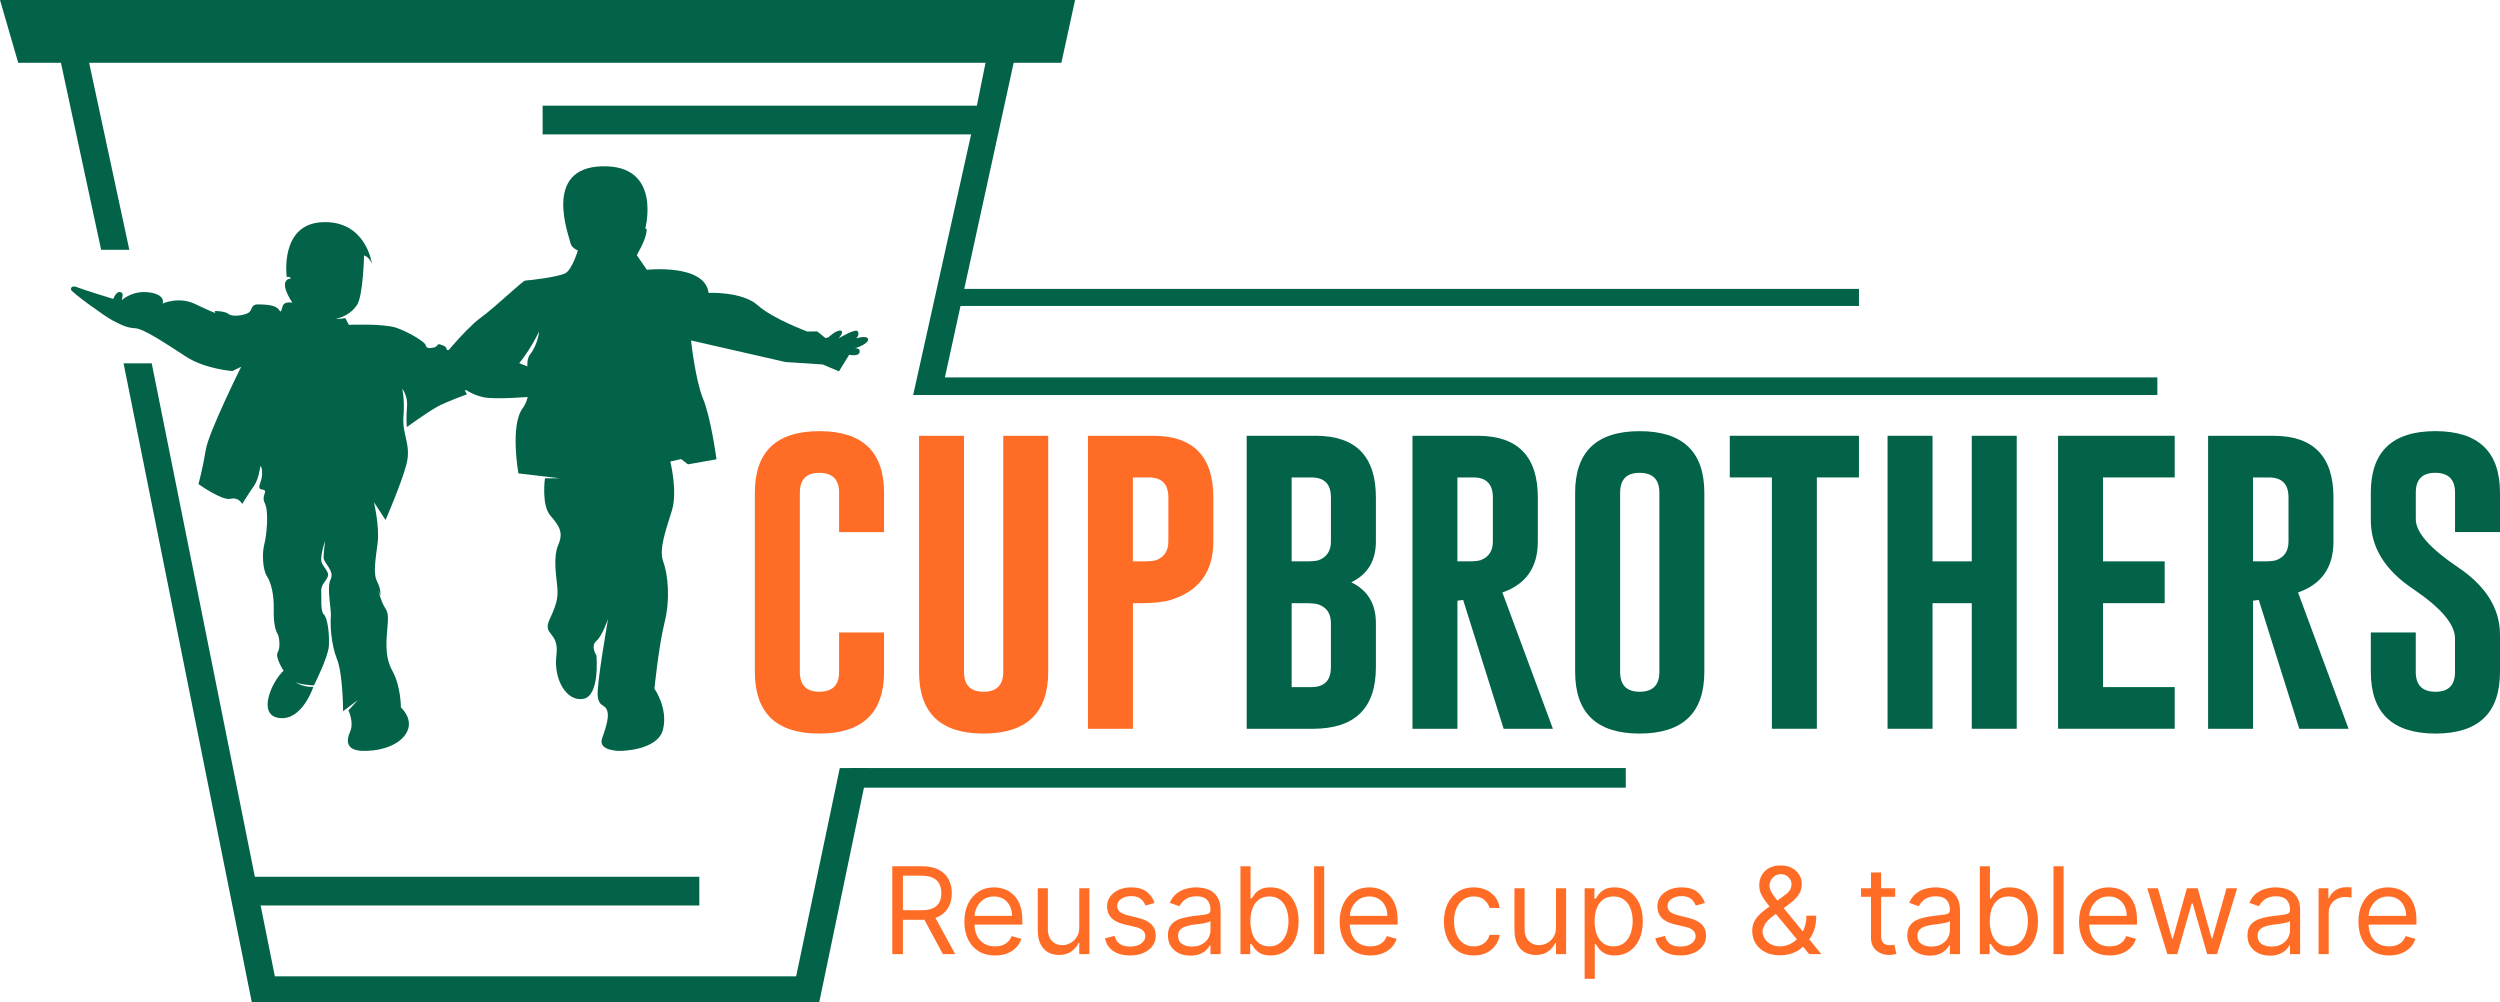 <svg xmlns="http://www.w3.org/2000/svg" width="207" height="83" viewBox="0 0 207 83" fill="none"><g clip-path="url(#clip0_166_325)"><path d="M65.92 80.843H22.759L12.563 30.086H10.231L20.852 83H67.83L71.874 63.594H69.534L65.92 80.843Z" fill="#026348"></path><path d="M73.199 55.633C73.199 59.028 71.415 60.732 67.843 60.74C64.282 60.74 62.502 59.038 62.502 55.633V40.795C62.502 37.4 64.282 35.7 67.843 35.7C71.404 35.7 73.199 37.398 73.199 40.795V44.059H69.477V40.795C69.477 39.707 68.938 39.159 67.858 39.151H67.832C66.761 39.151 66.227 39.701 66.227 40.795V55.633C66.227 56.729 66.766 57.277 67.845 57.277C68.925 57.277 69.477 56.729 69.477 55.633V52.369H73.199V55.633Z" fill="#FF6C25"></path><path d="M86.792 55.632C86.792 59.028 85.007 60.732 81.438 60.74C77.877 60.74 76.097 59.038 76.097 55.632V36.085H79.819V55.632C79.819 56.729 80.358 57.277 81.438 57.277C82.517 57.277 83.069 56.729 83.069 55.632V36.085H86.792V55.632Z" fill="#FF6C25"></path><path d="M90.081 36.083H95.503C98.809 36.091 100.463 37.793 100.463 41.19V44.839C100.463 47.345 99.274 48.961 96.898 49.685C96.328 49.858 95.498 49.944 94.41 49.944H93.806V60.343H90.083V36.083H90.081ZM93.803 39.532V46.481H94.66C95.177 46.481 95.533 46.448 95.726 46.382C96.401 46.127 96.74 45.613 96.74 44.837V41.188C96.74 40.083 96.201 39.532 95.122 39.532H93.806H93.803Z" fill="#FF6C25"></path><path d="M103.226 36.083H108.964C112.27 36.091 113.924 37.793 113.924 41.19V44.839C113.924 46.43 113.245 47.555 111.885 48.214C113.245 48.874 113.924 49.998 113.924 51.589V55.248C113.924 58.635 112.191 60.335 108.727 60.343H103.226V36.083ZM106.949 39.532V46.481H108.121C108.637 46.481 108.992 46.448 109.187 46.382C109.861 46.127 110.201 45.613 110.201 44.837V41.188C110.201 40.083 109.662 39.532 108.583 39.532H106.951H106.949ZM106.949 49.942V56.892H108.58C109.66 56.892 110.199 56.344 110.199 55.248V51.589C110.199 50.813 109.861 50.303 109.185 50.056C108.992 49.981 108.637 49.944 108.118 49.944H106.947L106.949 49.942Z" fill="#026348"></path><path d="M116.95 36.083H122.372C125.679 36.091 127.332 37.793 127.332 41.19V44.839C127.332 46.975 126.353 48.378 124.398 49.056L128.582 60.345H124.503L121.148 49.675L120.675 49.737V60.345H116.952V36.085L116.95 36.083ZM120.673 39.532V46.481H121.529C122.046 46.481 122.403 46.448 122.595 46.382C123.27 46.127 123.609 45.613 123.609 44.837V41.188C123.609 40.083 123.071 39.532 121.991 39.532H120.675H120.673Z" fill="#026348"></path><path d="M141.119 55.633C141.119 59.028 139.334 60.732 135.763 60.74C132.202 60.74 130.422 59.038 130.422 55.633V40.795C130.422 37.4 132.202 35.7 135.763 35.7C139.323 35.7 141.119 37.398 141.119 40.795V55.633ZM137.396 40.795C137.396 39.707 136.858 39.159 135.778 39.151H135.752C134.681 39.151 134.147 39.7 134.147 40.795V55.633C134.147 56.729 134.685 57.277 135.765 57.277C136.845 57.277 137.396 56.729 137.396 55.633V40.795Z" fill="#026348"></path><path d="M153.921 36.083V39.532H150.435V60.341H146.712V39.532H143.226V36.083H153.923H153.921Z" fill="#026348"></path><path d="M156.29 36.083H160.013V46.481H163.263V36.083H166.985V60.343H163.263V49.944H160.013V60.343H156.29V36.083Z" fill="#026348"></path><path d="M170.408 36.083H180.065V39.532H174.131V46.481H179.235V49.942H174.131V56.892H180.065V60.341H170.408V36.081V36.083Z" fill="#026348"></path><path d="M182.829 36.083H188.251C191.557 36.091 193.211 37.793 193.211 41.19V44.839C193.211 46.975 192.232 48.378 190.276 49.056L194.461 60.345H190.381L187.027 49.675L186.554 49.737V60.345H182.831V36.085L182.829 36.083ZM186.551 39.532V46.481H187.408C187.924 46.481 188.281 46.448 188.474 46.382C189.149 46.127 189.488 45.613 189.488 44.837V41.188C189.488 40.083 188.949 39.532 187.87 39.532H186.554H186.551Z" fill="#026348"></path><path d="M196.303 40.793C196.303 37.398 198.083 35.698 201.644 35.698C205.204 35.698 207 37.396 207 40.793V44.057H203.277V40.793C203.277 39.705 202.739 39.157 201.659 39.149H201.633C200.562 39.149 200.028 39.698 200.028 40.793V42.995C200.028 44.075 201.19 45.399 203.514 46.965C205.837 48.523 207 50.389 207 52.566V55.632C207 59.036 205.22 60.74 201.659 60.74C198.09 60.732 196.303 59.03 196.303 55.632V52.369H200.025V55.632C200.025 56.729 200.569 57.277 201.657 57.277C202.745 57.277 203.275 56.729 203.275 55.632V52.862C203.275 51.692 202.112 50.323 199.789 48.757C197.463 47.199 196.303 45.304 196.303 43.069V40.793Z" fill="#026348"></path><path d="M57.903 72.597H19.912V74.974H57.903V72.597Z" fill="#026348"></path><path d="M78.238 31.249L83.932 5.198H87.884L89.016 0H0L1.509 5.198H5.045L8.374 20.686H10.708L7.38 5.198H81.602L80.886 8.75H44.929V11.127H80.408L75.61 32.708H178.629V31.249H78.238Z" fill="#026348"></path><path d="M134.613 63.594H70.379V65.22H134.613V63.594Z" fill="#026348"></path><path d="M36.119 30.24C36.119 30.24 38.383 27.353 39.778 26.326C41.173 25.302 43.275 23.229 43.499 23.229C43.722 23.229 46.289 22.935 46.834 22.612C47.379 22.289 47.846 20.741 47.846 20.741C47.846 20.741 47.289 20.531 47.219 20.066C47.149 19.601 44.863 13.901 49.847 13.769C54.859 13.635 53.425 18.936 53.425 18.936C53.425 18.936 53.655 18.79 53.473 19.476C53.292 20.159 52.867 20.857 52.867 20.857L52.731 21.134L53.559 22.338C53.559 22.338 58.365 21.816 58.67 24.248C58.67 24.248 61.449 24.124 62.723 25.264C63.998 26.404 66.847 27.45 66.847 27.45L67.666 27.44L68.334 27.981L68.57 27.948C68.57 27.948 69.242 27.312 69.602 27.374C69.961 27.436 69.431 28.024 69.431 28.024C69.431 28.024 70.85 27.145 71.027 27.444C71.204 27.742 70.885 28.018 70.885 28.018C70.885 28.018 71.859 27.713 71.874 28.108C71.89 28.503 70.804 28.835 70.804 28.835C70.804 28.835 71.268 28.804 71.172 29.177C71.077 29.551 70.315 29.372 70.315 29.372L69.466 30.747L68.119 30.177L65.034 29.975L57.218 28.189C57.218 28.189 57.568 31.457 58.214 33.014C58.86 34.572 59.327 38.029 59.327 38.029L56.962 38.447L56.397 38.011L55.501 38.213C55.501 38.213 56.114 40.663 55.644 42.234C55.173 43.804 54.525 45.45 54.916 46.502C55.309 47.553 55.51 49.617 55.024 51.554C54.538 53.492 54.187 57.026 54.187 57.026C54.187 57.026 55.326 58.62 54.901 60.388C54.476 62.156 51.384 62.174 51.384 62.174C51.384 62.174 49.451 62.232 49.862 61.104C50.274 59.977 50.462 59.18 50.232 58.736C50.002 58.291 49.613 58.52 49.492 57.659C49.372 56.799 50.349 51.239 50.349 51.239C50.349 51.239 49.871 52.663 49.372 53.081C48.873 53.498 49.385 54.278 49.385 54.278C49.385 54.278 49.687 57.596 48.314 57.863C46.941 58.131 45.818 56.295 46.07 54.254C46.321 52.212 44.856 52.677 45.524 51.251C46.192 49.827 46.212 49.313 46.131 48.469C46.05 47.623 45.794 46.098 46.225 45.111C46.656 44.123 46.346 43.575 45.579 42.703C44.81 41.83 45.121 39.602 45.121 39.602H46.348L42.925 39.196C42.925 39.196 42.211 35.22 43.282 33.794C44.353 32.368 43.221 30.203 43.889 29.349C44.556 28.495 44.637 27.45 44.637 27.45C44.637 27.45 43.284 30.319 41.867 31.041C40.45 31.763 36.41 33.016 36.41 33.016L35.197 30.3L36.128 30.242L36.119 30.24Z" fill="#026348"></path><path d="M33.301 32.173C33.301 32.173 33.522 33.027 33.404 34.515C33.288 36.002 34.078 36.832 33.651 38.455C33.222 40.077 31.925 43.055 31.925 43.055L30.958 41.579C30.958 41.579 31.437 43.58 31.269 44.946C31.1 46.312 30.879 47.479 31.22 48.14C31.562 48.8 31.492 49.237 31.492 49.292C31.492 49.348 31.122 48.249 31.492 49.449C31.862 50.646 32.204 50.298 32.105 51.617C32.009 52.934 31.794 54.299 32.495 55.56C33.196 56.822 33.196 58.579 33.196 58.579C33.196 58.579 34.339 59.573 33.625 60.732C32.911 61.89 31.074 62.246 29.876 62.164C28.678 62.082 28.649 61.322 28.989 60.582C29.331 59.841 28.853 58.822 28.853 58.822L29.62 57.968L28.407 58.89C28.407 58.89 28.407 55.853 27.901 54.573C27.395 53.293 27.336 51.663 27.395 51.06C27.454 50.457 27.027 48.662 27.377 47.967C27.728 47.271 26.793 46.613 26.793 46.174C26.793 45.736 26.92 44.802 26.92 44.802C26.92 44.802 26.416 46.181 26.67 46.662C26.924 47.144 27.255 47.37 27.143 47.73C27.031 48.09 26.558 48.426 26.598 48.932C26.637 49.438 26.51 50.613 26.821 50.887C27.132 51.161 27.288 52.562 27.23 53.494C27.171 54.426 25.993 56.752 25.993 56.752C25.993 56.752 24.62 56.696 24.353 56.396C24.353 56.396 24.922 56.916 25.945 56.871C25.945 56.871 25.03 59.688 23.131 59.452C21.233 59.213 22.538 56.377 23.482 55.536C23.482 55.536 22.748 54.416 22.995 54.015C23.243 53.614 23.125 52.679 22.969 52.453C22.814 52.227 22.634 51.566 22.665 50.422C22.693 49.278 22.461 48.263 22.1 47.706C21.741 47.148 21.69 45.783 21.885 45.061C22.08 44.339 22.275 42.353 21.925 41.657C21.574 40.962 22.334 40.624 21.666 40.523C21.178 40.45 21.756 39.859 21.697 39.145C21.697 39.145 21.73 38.735 21.561 38.589C21.561 38.589 21.419 39.676 21.042 40.211C20.665 40.746 20.05 41.73 20.05 41.73C20.05 41.73 19.783 41.133 19.082 41.303C18.381 41.474 16.435 40.083 16.435 40.083C16.435 40.083 16.805 38.711 17.039 37.247C17.273 35.784 19.969 30.368 19.969 30.368L19.24 30.724C19.24 30.724 17.002 30.555 15.443 29.555C13.886 28.555 11.913 27.201 11.172 27.176C10.432 27.151 9.848 26.798 9.296 26.518C8.744 26.238 5.882 24.182 5.873 23.972C5.864 23.762 6.029 23.624 6.458 23.808C6.887 23.991 9.379 24.75 9.379 24.75C9.379 24.75 9.609 24.122 9.933 24.182C10.257 24.242 10.148 24.474 10.089 24.847C10.089 24.847 10.971 24.011 12.373 24.213C13.774 24.415 13.463 25.135 13.463 25.135C13.463 25.135 14.794 24.52 16.143 25.166C17.492 25.812 17.823 25.917 17.823 25.917L17.784 25.752C17.784 25.752 18.631 25.744 18.938 26.007C19.244 26.271 20.306 26.098 20.606 25.876C20.906 25.653 20.757 25.195 21.366 25.203C21.975 25.211 22.846 25.24 23.105 25.66C23.363 26.079 23.28 25.357 23.523 25.162C23.766 24.966 24.209 25.061 24.209 25.061C24.209 25.061 22.908 23.207 24.081 23.061C24.081 23.061 23.992 22.846 23.742 22.947C23.742 22.947 23.114 18.529 26.723 18.395C30.331 18.262 30.798 21.846 30.798 21.846C30.798 21.846 30.616 21.303 30.143 21.145C30.143 21.145 30.075 24.493 29.549 25.271C29.024 26.049 28.181 26.337 27.793 26.396C27.793 26.396 28.12 26.437 28.586 26.332L28.884 26.896C28.884 26.896 31.764 26.775 32.819 27.141C33.874 27.508 35.186 28.312 35.243 28.573C35.3 28.835 35.497 28.853 35.872 28.788C36.246 28.722 36.202 28.452 36.384 28.508C36.566 28.563 36.962 28.66 36.962 28.874C36.962 29.088 37.442 28.965 37.761 28.794C38.081 28.623 40.468 29.008 40.934 29.409C41.401 29.812 41.427 30.201 41.758 30.055C42.089 29.909 42.498 29.775 42.816 29.975C43.133 30.174 44.6 30.664 44.6 30.664C44.6 30.664 44.592 31.473 44.499 31.751C44.499 31.751 44.353 30.749 45.275 30.806C45.932 30.847 46.236 31.21 46.768 31.265C47.298 31.321 47.848 31.393 47.848 31.594C47.848 31.796 47.736 31.979 47.405 31.938C47.075 31.897 46.593 31.788 46.593 31.788C46.593 31.788 46.876 31.893 46.79 32.152C46.705 32.411 45.288 32.033 45.174 32.062C45.06 32.09 44.727 32.323 44.425 32.3L44.226 32.831C44.226 32.831 41.062 33.111 40.03 32.891C38.999 32.671 38.355 32.123 38.355 32.123L38.67 32.65C38.67 32.65 36.964 33.253 36.167 33.698C35.37 34.142 33.682 35.362 33.682 35.362C33.682 35.362 33.614 34.589 33.702 33.679C33.789 32.77 33.298 32.179 33.298 32.179L33.301 32.173Z" fill="#026348"></path><path d="M153.923 23.921H78.227V25.334H153.923V23.921Z" fill="#026348"></path><path d="M73.881 79V71.727H76.338C76.906 71.727 77.373 71.824 77.737 72.019C78.102 72.21 78.372 72.474 78.547 72.81C78.722 73.147 78.81 73.529 78.81 73.957C78.81 74.386 78.722 74.766 78.547 75.097C78.372 75.429 78.103 75.689 77.741 75.879C77.379 76.066 76.916 76.159 76.352 76.159H74.364V75.364H76.324C76.712 75.364 77.025 75.307 77.261 75.193C77.501 75.079 77.673 74.919 77.78 74.71C77.889 74.499 77.943 74.249 77.943 73.957C77.943 73.666 77.889 73.412 77.78 73.194C77.671 72.976 77.497 72.808 77.258 72.69C77.019 72.569 76.703 72.508 76.31 72.508H74.761V79H73.881ZM77.304 75.733L79.094 79H78.071L76.31 75.733H77.304ZM82.392 79.114C81.866 79.114 81.413 78.998 81.032 78.766C80.653 78.531 80.361 78.204 80.155 77.785C79.951 77.364 79.849 76.874 79.849 76.315C79.849 75.757 79.951 75.264 80.155 74.838C80.361 74.41 80.647 74.076 81.014 73.837C81.383 73.595 81.814 73.474 82.307 73.474C82.591 73.474 82.871 73.522 83.148 73.617C83.425 73.711 83.677 73.865 83.905 74.078C84.132 74.289 84.313 74.568 84.448 74.916C84.583 75.264 84.65 75.693 84.65 76.202V76.557H80.446V75.832H83.798C83.798 75.525 83.737 75.25 83.614 75.008C83.493 74.767 83.32 74.576 83.095 74.437C82.873 74.297 82.61 74.227 82.307 74.227C81.973 74.227 81.684 74.31 81.44 74.476C81.199 74.639 81.013 74.852 80.883 75.115C80.752 75.378 80.687 75.66 80.687 75.96V76.443C80.687 76.855 80.758 77.204 80.9 77.491C81.045 77.775 81.245 77.992 81.501 78.141C81.756 78.287 82.053 78.361 82.392 78.361C82.612 78.361 82.811 78.33 82.989 78.269C83.168 78.204 83.323 78.11 83.454 77.984C83.584 77.856 83.684 77.698 83.755 77.508L84.565 77.736C84.48 78.01 84.337 78.252 84.135 78.46C83.934 78.666 83.686 78.827 83.39 78.943C83.094 79.057 82.761 79.114 82.392 79.114ZM89.363 76.77V73.546H90.201V79H89.363V78.077H89.306C89.178 78.354 88.979 78.589 88.709 78.783C88.439 78.975 88.099 79.071 87.687 79.071C87.346 79.071 87.043 78.996 86.778 78.847C86.512 78.696 86.304 78.469 86.153 78.165C86.001 77.86 85.925 77.475 85.925 77.011V73.546H86.763V76.954C86.763 77.352 86.875 77.669 87.097 77.906C87.322 78.143 87.609 78.261 87.957 78.261C88.165 78.261 88.377 78.208 88.592 78.102C88.81 77.995 88.992 77.832 89.139 77.612C89.288 77.391 89.363 77.111 89.363 76.77ZM95.599 74.767L94.847 74.98C94.799 74.855 94.729 74.733 94.637 74.614C94.547 74.494 94.424 74.394 94.268 74.316C94.112 74.238 93.912 74.199 93.668 74.199C93.334 74.199 93.056 74.276 92.833 74.43C92.613 74.581 92.503 74.774 92.503 75.008C92.503 75.217 92.579 75.381 92.73 75.502C92.882 75.623 93.118 75.724 93.44 75.804L94.25 76.003C94.738 76.121 95.101 76.302 95.34 76.546C95.579 76.788 95.699 77.099 95.699 77.48C95.699 77.793 95.609 78.072 95.429 78.318C95.251 78.564 95.003 78.758 94.683 78.901C94.364 79.043 93.992 79.114 93.568 79.114C93.012 79.114 92.551 78.993 92.187 78.751C91.822 78.51 91.591 78.157 91.494 77.693L92.29 77.494C92.365 77.788 92.509 78.008 92.719 78.155C92.933 78.302 93.211 78.375 93.554 78.375C93.945 78.375 94.255 78.292 94.484 78.126C94.716 77.958 94.832 77.757 94.832 77.523C94.832 77.333 94.766 77.175 94.633 77.047C94.501 76.917 94.297 76.82 94.023 76.756L93.114 76.543C92.614 76.424 92.247 76.241 92.013 75.992C91.781 75.741 91.665 75.428 91.665 75.051C91.665 74.743 91.751 74.471 91.924 74.234C92.099 73.998 92.337 73.812 92.638 73.677C92.941 73.542 93.284 73.474 93.668 73.474C94.207 73.474 94.631 73.593 94.939 73.829C95.249 74.066 95.469 74.379 95.599 74.767ZM98.566 79.128C98.22 79.128 97.906 79.063 97.624 78.933C97.343 78.8 97.119 78.609 96.953 78.361C96.788 78.11 96.705 77.807 96.705 77.452C96.705 77.139 96.766 76.886 96.889 76.692C97.013 76.495 97.177 76.341 97.383 76.23C97.589 76.119 97.816 76.036 98.065 75.981C98.316 75.925 98.568 75.88 98.821 75.847C99.153 75.804 99.421 75.772 99.627 75.751C99.836 75.727 99.987 75.688 100.082 75.633C100.179 75.579 100.227 75.484 100.227 75.349V75.321C100.227 74.971 100.132 74.698 99.94 74.504C99.75 74.31 99.463 74.213 99.077 74.213C98.677 74.213 98.363 74.301 98.136 74.476C97.909 74.651 97.749 74.838 97.656 75.037L96.861 74.753C97.003 74.421 97.192 74.163 97.429 73.979C97.668 73.792 97.929 73.662 98.21 73.588C98.495 73.512 98.774 73.474 99.049 73.474C99.224 73.474 99.425 73.496 99.652 73.538C99.882 73.579 100.103 73.663 100.316 73.79C100.532 73.918 100.71 74.111 100.852 74.369C100.994 74.627 101.066 74.973 101.066 75.406V79H100.227V78.261H100.185C100.128 78.38 100.033 78.506 99.901 78.641C99.768 78.776 99.592 78.891 99.372 78.986C99.151 79.081 98.883 79.128 98.566 79.128ZM98.693 78.375C99.025 78.375 99.304 78.31 99.531 78.18C99.761 78.049 99.934 77.881 100.05 77.675C100.168 77.469 100.227 77.253 100.227 77.026V76.258C100.192 76.301 100.114 76.34 99.993 76.376C99.875 76.409 99.737 76.438 99.581 76.465C99.427 76.488 99.277 76.51 99.13 76.528C98.986 76.545 98.868 76.559 98.779 76.571C98.561 76.599 98.357 76.646 98.168 76.71C97.981 76.771 97.829 76.865 97.713 76.99C97.6 77.113 97.543 77.281 97.543 77.494C97.543 77.785 97.65 78.006 97.866 78.155C98.084 78.302 98.36 78.375 98.693 78.375ZM102.709 79V71.727H103.547V74.412H103.618C103.679 74.317 103.765 74.197 103.874 74.05C103.985 73.901 104.143 73.768 104.349 73.652C104.558 73.534 104.839 73.474 105.195 73.474C105.654 73.474 106.059 73.589 106.409 73.819C106.759 74.049 107.033 74.374 107.229 74.796C107.426 75.217 107.524 75.714 107.524 76.287C107.524 76.865 107.426 77.365 107.229 77.789C107.033 78.21 106.761 78.537 106.413 78.769C106.065 78.999 105.663 79.114 105.209 79.114C104.858 79.114 104.578 79.056 104.367 78.94C104.156 78.821 103.994 78.688 103.881 78.538C103.767 78.387 103.679 78.261 103.618 78.162H103.518V79H102.709ZM103.533 76.273C103.533 76.685 103.593 77.048 103.714 77.363C103.835 77.675 104.011 77.921 104.243 78.098C104.475 78.273 104.759 78.361 105.095 78.361C105.446 78.361 105.738 78.269 105.972 78.084C106.209 77.897 106.387 77.646 106.505 77.331C106.626 77.014 106.686 76.661 106.686 76.273C106.686 75.889 106.627 75.544 106.509 75.236C106.393 74.926 106.216 74.681 105.979 74.501C105.745 74.318 105.45 74.227 105.095 74.227C104.754 74.227 104.468 74.314 104.236 74.487C104.004 74.657 103.829 74.896 103.71 75.204C103.592 75.509 103.533 75.865 103.533 76.273ZM109.644 71.727V79H108.806V71.727H109.644ZM113.466 79.114C112.941 79.114 112.487 78.998 112.106 78.766C111.727 78.531 111.435 78.204 111.229 77.785C111.025 77.364 110.923 76.874 110.923 76.315C110.923 75.757 111.025 75.264 111.229 74.838C111.435 74.41 111.721 74.076 112.088 73.837C112.458 73.595 112.888 73.474 113.381 73.474C113.665 73.474 113.945 73.522 114.222 73.617C114.499 73.711 114.752 73.865 114.979 74.078C115.206 74.289 115.387 74.568 115.522 74.916C115.657 75.264 115.725 75.693 115.725 76.202V76.557H111.52V75.832H114.872C114.872 75.525 114.811 75.25 114.688 75.008C114.567 74.767 114.394 74.576 114.169 74.437C113.947 74.297 113.684 74.227 113.381 74.227C113.047 74.227 112.758 74.31 112.514 74.476C112.273 74.639 112.087 74.852 111.957 75.115C111.827 75.378 111.762 75.66 111.762 75.96V76.443C111.762 76.855 111.833 77.204 111.975 77.491C112.119 77.775 112.319 77.992 112.575 78.141C112.83 78.287 113.128 78.361 113.466 78.361C113.686 78.361 113.885 78.33 114.063 78.269C114.243 78.204 114.398 78.11 114.528 77.984C114.658 77.856 114.759 77.698 114.83 77.508L115.639 77.736C115.554 78.01 115.411 78.252 115.21 78.46C115.008 78.666 114.76 78.827 114.464 78.943C114.168 79.057 113.835 79.114 113.466 79.114ZM122.028 79.114C121.517 79.114 121.076 78.993 120.707 78.751C120.338 78.51 120.053 78.177 119.855 77.754C119.656 77.33 119.556 76.846 119.556 76.301C119.556 75.747 119.658 75.258 119.862 74.835C120.068 74.408 120.354 74.076 120.721 73.837C121.09 73.595 121.521 73.474 122.014 73.474C122.397 73.474 122.743 73.546 123.051 73.688C123.358 73.829 123.61 74.028 123.807 74.284C124.003 74.54 124.125 74.838 124.173 75.179H123.335C123.271 74.93 123.129 74.71 122.909 74.519C122.691 74.324 122.397 74.227 122.028 74.227C121.701 74.227 121.415 74.312 121.169 74.483C120.925 74.651 120.734 74.889 120.597 75.197C120.462 75.502 120.394 75.861 120.394 76.273C120.394 76.694 120.461 77.061 120.593 77.374C120.728 77.686 120.918 77.929 121.161 78.102C121.408 78.274 121.696 78.361 122.028 78.361C122.246 78.361 122.443 78.323 122.621 78.247C122.798 78.171 122.949 78.062 123.072 77.921C123.195 77.778 123.283 77.608 123.335 77.409H124.173C124.125 77.731 124.008 78.021 123.821 78.279C123.637 78.535 123.392 78.738 123.086 78.89C122.783 79.039 122.43 79.114 122.028 79.114ZM128.835 76.77V73.546H129.673V79H128.835V78.077H128.779C128.651 78.354 128.452 78.589 128.182 78.783C127.912 78.975 127.571 79.071 127.159 79.071C126.818 79.071 126.515 78.996 126.25 78.847C125.985 78.696 125.777 78.469 125.625 78.165C125.474 77.86 125.398 77.475 125.398 77.011V73.546H126.236V76.954C126.236 77.352 126.347 77.669 126.57 77.906C126.795 78.143 127.081 78.261 127.429 78.261C127.637 78.261 127.849 78.208 128.065 78.102C128.283 77.995 128.465 77.832 128.612 77.612C128.761 77.391 128.835 77.111 128.835 76.77ZM131.208 81.046V73.546H132.018V74.412H132.118C132.179 74.317 132.264 74.197 132.373 74.05C132.484 73.901 132.643 73.768 132.849 73.652C133.057 73.534 133.339 73.474 133.694 73.474C134.154 73.474 134.558 73.589 134.909 73.819C135.259 74.049 135.533 74.374 135.729 74.796C135.926 75.217 136.024 75.714 136.024 76.287C136.024 76.865 135.926 77.365 135.729 77.789C135.533 78.21 135.26 78.537 134.912 78.769C134.564 78.999 134.163 79.114 133.708 79.114C133.358 79.114 133.078 79.056 132.867 78.94C132.656 78.821 132.494 78.688 132.38 78.538C132.267 78.387 132.179 78.261 132.118 78.162H132.047V81.046H131.208ZM132.032 76.273C132.032 76.685 132.093 77.048 132.213 77.363C132.334 77.675 132.511 77.921 132.743 78.098C132.975 78.273 133.259 78.361 133.595 78.361C133.945 78.361 134.238 78.269 134.472 78.084C134.709 77.897 134.886 77.646 135.005 77.331C135.125 77.014 135.186 76.661 135.186 76.273C135.186 75.889 135.127 75.544 135.008 75.236C134.892 74.926 134.716 74.681 134.479 74.501C134.245 74.318 133.95 74.227 133.595 74.227C133.254 74.227 132.967 74.314 132.735 74.487C132.503 74.657 132.328 74.896 132.21 75.204C132.092 75.509 132.032 75.865 132.032 76.273ZM141.166 74.767L140.413 74.98C140.366 74.855 140.296 74.733 140.203 74.614C140.114 74.494 139.99 74.394 139.834 74.316C139.678 74.238 139.478 74.199 139.234 74.199C138.9 74.199 138.622 74.276 138.4 74.43C138.179 74.581 138.069 74.774 138.069 75.008C138.069 75.217 138.145 75.381 138.297 75.502C138.448 75.623 138.685 75.724 139.007 75.804L139.816 76.003C140.304 76.121 140.667 76.302 140.907 76.546C141.146 76.788 141.265 77.099 141.265 77.48C141.265 77.793 141.175 78.072 140.995 78.318C140.818 78.564 140.569 78.758 140.25 78.901C139.93 79.043 139.558 79.114 139.135 79.114C138.578 79.114 138.118 78.993 137.753 78.751C137.389 78.51 137.158 78.157 137.061 77.693L137.856 77.494C137.932 77.788 138.075 78.008 138.286 78.155C138.499 78.302 138.777 78.375 139.12 78.375C139.511 78.375 139.821 78.292 140.051 78.126C140.283 77.958 140.399 77.757 140.399 77.523C140.399 77.333 140.333 77.175 140.2 77.047C140.067 76.917 139.864 76.82 139.589 76.756L138.68 76.543C138.181 76.424 137.814 76.241 137.579 75.992C137.347 75.741 137.231 75.428 137.231 75.051C137.231 74.743 137.318 74.471 137.49 74.234C137.666 73.998 137.904 73.812 138.204 73.677C138.507 73.542 138.85 73.474 139.234 73.474C139.774 73.474 140.198 73.593 140.505 73.829C140.815 74.066 141.036 74.379 141.166 74.767ZM147.399 79.099C146.921 79.099 146.509 79.012 146.163 78.837C145.818 78.662 145.551 78.421 145.364 78.116C145.177 77.81 145.084 77.461 145.084 77.068C145.084 76.765 145.148 76.496 145.275 76.262C145.406 76.025 145.584 75.806 145.812 75.605C146.041 75.401 146.305 75.198 146.604 74.994L147.655 74.213C147.861 74.078 148.025 73.934 148.148 73.78C148.274 73.626 148.336 73.425 148.336 73.176C148.336 72.992 148.255 72.813 148.091 72.64C147.93 72.467 147.719 72.381 147.456 72.381C147.271 72.381 147.108 72.428 146.966 72.523C146.826 72.615 146.716 72.733 146.635 72.878C146.557 73.02 146.518 73.167 146.518 73.318C146.518 73.489 146.564 73.662 146.657 73.837C146.751 74.01 146.871 74.187 147.015 74.369C147.162 74.549 147.314 74.734 147.47 74.923L150.808 79H149.8L147.044 75.676C146.788 75.368 146.556 75.089 146.348 74.838C146.14 74.587 145.974 74.34 145.851 74.096C145.728 73.852 145.666 73.588 145.666 73.304C145.666 72.977 145.738 72.691 145.883 72.445C146.029 72.196 146.234 72.003 146.497 71.866C146.762 71.726 147.072 71.656 147.427 71.656C147.792 71.656 148.106 71.727 148.368 71.869C148.631 72.009 148.834 72.195 148.976 72.427C149.118 72.656 149.189 72.906 149.189 73.176C149.189 73.524 149.102 73.826 148.93 74.082C148.757 74.337 148.521 74.575 148.223 74.796L146.774 75.875C146.447 76.117 146.226 76.351 146.11 76.578C145.994 76.805 145.936 76.969 145.936 77.068C145.936 77.296 145.995 77.507 146.113 77.704C146.232 77.9 146.399 78.059 146.614 78.18C146.83 78.3 147.082 78.361 147.371 78.361C147.645 78.361 147.913 78.303 148.173 78.187C148.434 78.068 148.669 77.898 148.88 77.675C149.093 77.453 149.261 77.185 149.384 76.873C149.51 76.56 149.572 76.209 149.572 75.818H150.382C150.382 76.301 150.326 76.695 150.215 77.001C150.104 77.306 149.978 77.545 149.839 77.718C149.699 77.891 149.586 78.02 149.501 78.105C149.473 78.141 149.447 78.176 149.423 78.212C149.399 78.247 149.373 78.283 149.345 78.318C149.111 78.581 148.815 78.778 148.457 78.908C148.1 79.035 147.747 79.099 147.399 79.099ZM156.92 73.546V74.256H154.094V73.546H156.92ZM154.918 72.239H155.756V77.438C155.756 77.674 155.79 77.852 155.859 77.97C155.93 78.086 156.02 78.164 156.129 78.204C156.24 78.242 156.357 78.261 156.48 78.261C156.572 78.261 156.648 78.257 156.707 78.247C156.767 78.235 156.814 78.226 156.849 78.219L157.02 78.972C156.963 78.993 156.884 79.014 156.782 79.035C156.68 79.059 156.551 79.071 156.395 79.071C156.158 79.071 155.926 79.02 155.699 78.918C155.474 78.817 155.287 78.662 155.138 78.453C154.991 78.245 154.918 77.982 154.918 77.665V72.239ZM159.786 79.128C159.441 79.128 159.127 79.063 158.845 78.933C158.563 78.8 158.34 78.609 158.174 78.361C158.008 78.11 157.925 77.807 157.925 77.452C157.925 77.139 157.987 76.886 158.11 76.692C158.233 76.495 158.398 76.341 158.604 76.23C158.81 76.119 159.037 76.036 159.286 75.981C159.536 75.925 159.789 75.88 160.042 75.847C160.373 75.804 160.642 75.772 160.848 75.751C161.056 75.727 161.208 75.688 161.303 75.633C161.4 75.579 161.448 75.484 161.448 75.349V75.321C161.448 74.971 161.352 74.698 161.161 74.504C160.971 74.31 160.683 74.213 160.298 74.213C159.897 74.213 159.584 74.301 159.357 74.476C159.129 74.651 158.969 74.838 158.877 75.037L158.082 74.753C158.224 74.421 158.413 74.163 158.65 73.979C158.889 73.792 159.149 73.662 159.431 73.588C159.715 73.512 159.995 73.474 160.269 73.474C160.444 73.474 160.646 73.496 160.873 73.538C161.103 73.579 161.324 73.663 161.537 73.79C161.752 73.918 161.931 74.111 162.073 74.369C162.215 74.627 162.286 74.973 162.286 75.406V79H161.448V78.261H161.406C161.349 78.38 161.254 78.506 161.121 78.641C160.989 78.776 160.813 78.891 160.592 78.986C160.372 79.081 160.103 79.128 159.786 79.128ZM159.914 78.375C160.246 78.375 160.525 78.31 160.752 78.18C160.982 78.049 161.155 77.881 161.271 77.675C161.389 77.469 161.448 77.253 161.448 77.026V76.258C161.413 76.301 161.335 76.34 161.214 76.376C161.095 76.409 160.958 76.438 160.802 76.465C160.648 76.488 160.498 76.51 160.351 76.528C160.206 76.545 160.089 76.559 159.999 76.571C159.781 76.599 159.578 76.646 159.388 76.71C159.201 76.771 159.05 76.865 158.934 76.99C158.82 77.113 158.763 77.281 158.763 77.494C158.763 77.785 158.871 78.006 159.087 78.155C159.304 78.302 159.58 78.375 159.914 78.375ZM163.93 79V71.727H164.768V74.412H164.839C164.9 74.317 164.985 74.197 165.094 74.05C165.206 73.901 165.364 73.768 165.57 73.652C165.778 73.534 166.06 73.474 166.415 73.474C166.875 73.474 167.279 73.589 167.63 73.819C167.98 74.049 168.254 74.374 168.45 74.796C168.647 75.217 168.745 75.714 168.745 76.287C168.745 76.865 168.647 77.365 168.45 77.789C168.254 78.21 167.981 78.537 167.633 78.769C167.285 78.999 166.884 79.114 166.43 79.114C166.079 79.114 165.799 79.056 165.588 78.94C165.377 78.821 165.215 78.688 165.101 78.538C164.988 78.387 164.9 78.261 164.839 78.162H164.739V79H163.93ZM164.753 76.273C164.753 76.685 164.814 77.048 164.934 77.363C165.055 77.675 165.232 77.921 165.464 78.098C165.696 78.273 165.98 78.361 166.316 78.361C166.666 78.361 166.959 78.269 167.193 78.084C167.43 77.897 167.607 77.646 167.726 77.331C167.846 77.014 167.907 76.661 167.907 76.273C167.907 75.889 167.848 75.544 167.729 75.236C167.613 74.926 167.437 74.681 167.2 74.501C166.966 74.318 166.671 74.227 166.316 74.227C165.975 74.227 165.689 74.314 165.456 74.487C165.224 74.657 165.049 74.896 164.931 75.204C164.813 75.509 164.753 75.865 164.753 76.273ZM170.865 71.727V79H170.027V71.727H170.865ZM174.687 79.114C174.161 79.114 173.708 78.998 173.327 78.766C172.948 78.531 172.656 78.204 172.45 77.785C172.246 77.364 172.144 76.874 172.144 76.315C172.144 75.757 172.246 75.264 172.45 74.838C172.656 74.41 172.942 74.076 173.309 73.837C173.678 73.595 174.109 73.474 174.602 73.474C174.886 73.474 175.166 73.522 175.443 73.617C175.72 73.711 175.972 73.865 176.2 74.078C176.427 74.289 176.608 74.568 176.743 74.916C176.878 75.264 176.945 75.693 176.945 76.202V76.557H172.741V75.832H176.093C176.093 75.525 176.031 75.25 175.908 75.008C175.788 74.767 175.615 74.576 175.39 74.437C175.167 74.297 174.905 74.227 174.602 74.227C174.268 74.227 173.979 74.31 173.735 74.476C173.494 74.639 173.308 74.852 173.178 75.115C173.047 75.378 172.982 75.66 172.982 75.96V76.443C172.982 76.855 173.053 77.204 173.195 77.491C173.34 77.775 173.54 77.992 173.795 78.141C174.051 78.287 174.348 78.361 174.687 78.361C174.907 78.361 175.106 78.33 175.283 78.269C175.463 78.204 175.618 78.11 175.749 77.984C175.879 77.856 175.979 77.698 176.05 77.508L176.86 77.736C176.775 78.01 176.632 78.252 176.43 78.46C176.229 78.666 175.981 78.827 175.685 78.943C175.389 79.057 175.056 79.114 174.687 79.114ZM179.456 79L177.794 73.546H178.675L179.854 77.722H179.911L181.075 73.546H181.97L183.121 77.707H183.178L184.357 73.546H185.237L183.575 79H182.751L181.558 74.81H181.473L180.28 79H179.456ZM187.95 79.128C187.605 79.128 187.291 79.063 187.009 78.933C186.728 78.8 186.504 78.609 186.338 78.361C186.172 78.11 186.089 77.807 186.089 77.452C186.089 77.139 186.151 76.886 186.274 76.692C186.397 76.495 186.562 76.341 186.768 76.23C186.974 76.119 187.201 76.036 187.45 75.981C187.701 75.925 187.953 75.88 188.206 75.847C188.537 75.804 188.806 75.772 189.012 75.751C189.22 75.727 189.372 75.688 189.467 75.633C189.564 75.579 189.612 75.484 189.612 75.349V75.321C189.612 74.971 189.516 74.698 189.325 74.504C189.135 74.31 188.848 74.213 188.462 74.213C188.062 74.213 187.748 74.301 187.521 74.476C187.293 74.651 187.134 74.838 187.041 75.037L186.246 74.753C186.388 74.421 186.577 74.163 186.814 73.979C187.053 73.792 187.313 73.662 187.595 73.588C187.879 73.512 188.159 73.474 188.433 73.474C188.608 73.474 188.81 73.496 189.037 73.538C189.267 73.579 189.488 73.663 189.701 73.79C189.916 73.918 190.095 74.111 190.237 74.369C190.379 74.627 190.45 74.973 190.45 75.406V79H189.612V78.261H189.57C189.513 78.38 189.418 78.506 189.286 78.641C189.153 78.776 188.977 78.891 188.756 78.986C188.536 79.081 188.268 79.128 187.95 79.128ZM188.078 78.375C188.41 78.375 188.689 78.31 188.916 78.18C189.146 78.049 189.319 77.881 189.435 77.675C189.553 77.469 189.612 77.253 189.612 77.026V76.258C189.577 76.301 189.499 76.34 189.378 76.376C189.259 76.409 189.122 76.438 188.966 76.465C188.812 76.488 188.662 76.51 188.515 76.528C188.371 76.545 188.253 76.559 188.163 76.571C187.946 76.599 187.742 76.646 187.553 76.71C187.366 76.771 187.214 76.865 187.098 76.99C186.984 77.113 186.928 77.281 186.928 77.494C186.928 77.785 187.035 78.006 187.251 78.155C187.469 78.302 187.744 78.375 188.078 78.375ZM191.98 79V73.546H192.79V74.369H192.846C192.946 74.099 193.126 73.88 193.386 73.712C193.647 73.544 193.94 73.46 194.267 73.46C194.328 73.46 194.405 73.461 194.498 73.464C194.59 73.466 194.66 73.47 194.707 73.474V74.327C194.679 74.32 194.614 74.309 194.512 74.295C194.412 74.278 194.307 74.27 194.196 74.27C193.931 74.27 193.694 74.326 193.486 74.437C193.28 74.546 193.116 74.697 192.996 74.891C192.877 75.083 192.818 75.302 192.818 75.548V79H191.98ZM197.822 79.114C197.296 79.114 196.843 78.998 196.461 78.766C196.083 78.531 195.79 78.204 195.584 77.785C195.381 77.364 195.279 76.874 195.279 76.315C195.279 75.757 195.381 75.264 195.584 74.838C195.79 74.41 196.077 74.076 196.444 73.837C196.813 73.595 197.244 73.474 197.736 73.474C198.02 73.474 198.301 73.522 198.578 73.617C198.855 73.711 199.107 73.865 199.334 74.078C199.562 74.289 199.743 74.568 199.878 74.916C200.013 75.264 200.08 75.693 200.08 76.202V76.557H195.876V75.832H199.228C199.228 75.525 199.166 75.25 199.043 75.008C198.922 74.767 198.75 74.576 198.525 74.437C198.302 74.297 198.039 74.227 197.736 74.227C197.403 74.227 197.114 74.31 196.87 74.476C196.628 74.639 196.443 74.852 196.312 75.115C196.182 75.378 196.117 75.66 196.117 75.96V76.443C196.117 76.855 196.188 77.204 196.33 77.491C196.474 77.775 196.675 77.992 196.93 78.141C197.186 78.287 197.483 78.361 197.822 78.361C198.042 78.361 198.241 78.33 198.418 78.269C198.598 78.204 198.753 78.11 198.883 77.984C199.014 77.856 199.114 77.698 199.185 77.508L199.995 77.736C199.91 78.01 199.766 78.252 199.565 78.46C199.364 78.666 199.115 78.827 198.819 78.943C198.523 79.057 198.191 79.114 197.822 79.114Z" fill="#FF6C25"></path></g><defs><clipPath id="clip0_166_325"><rect width="207" height="83" fill="white"></rect></clipPath></defs></svg>